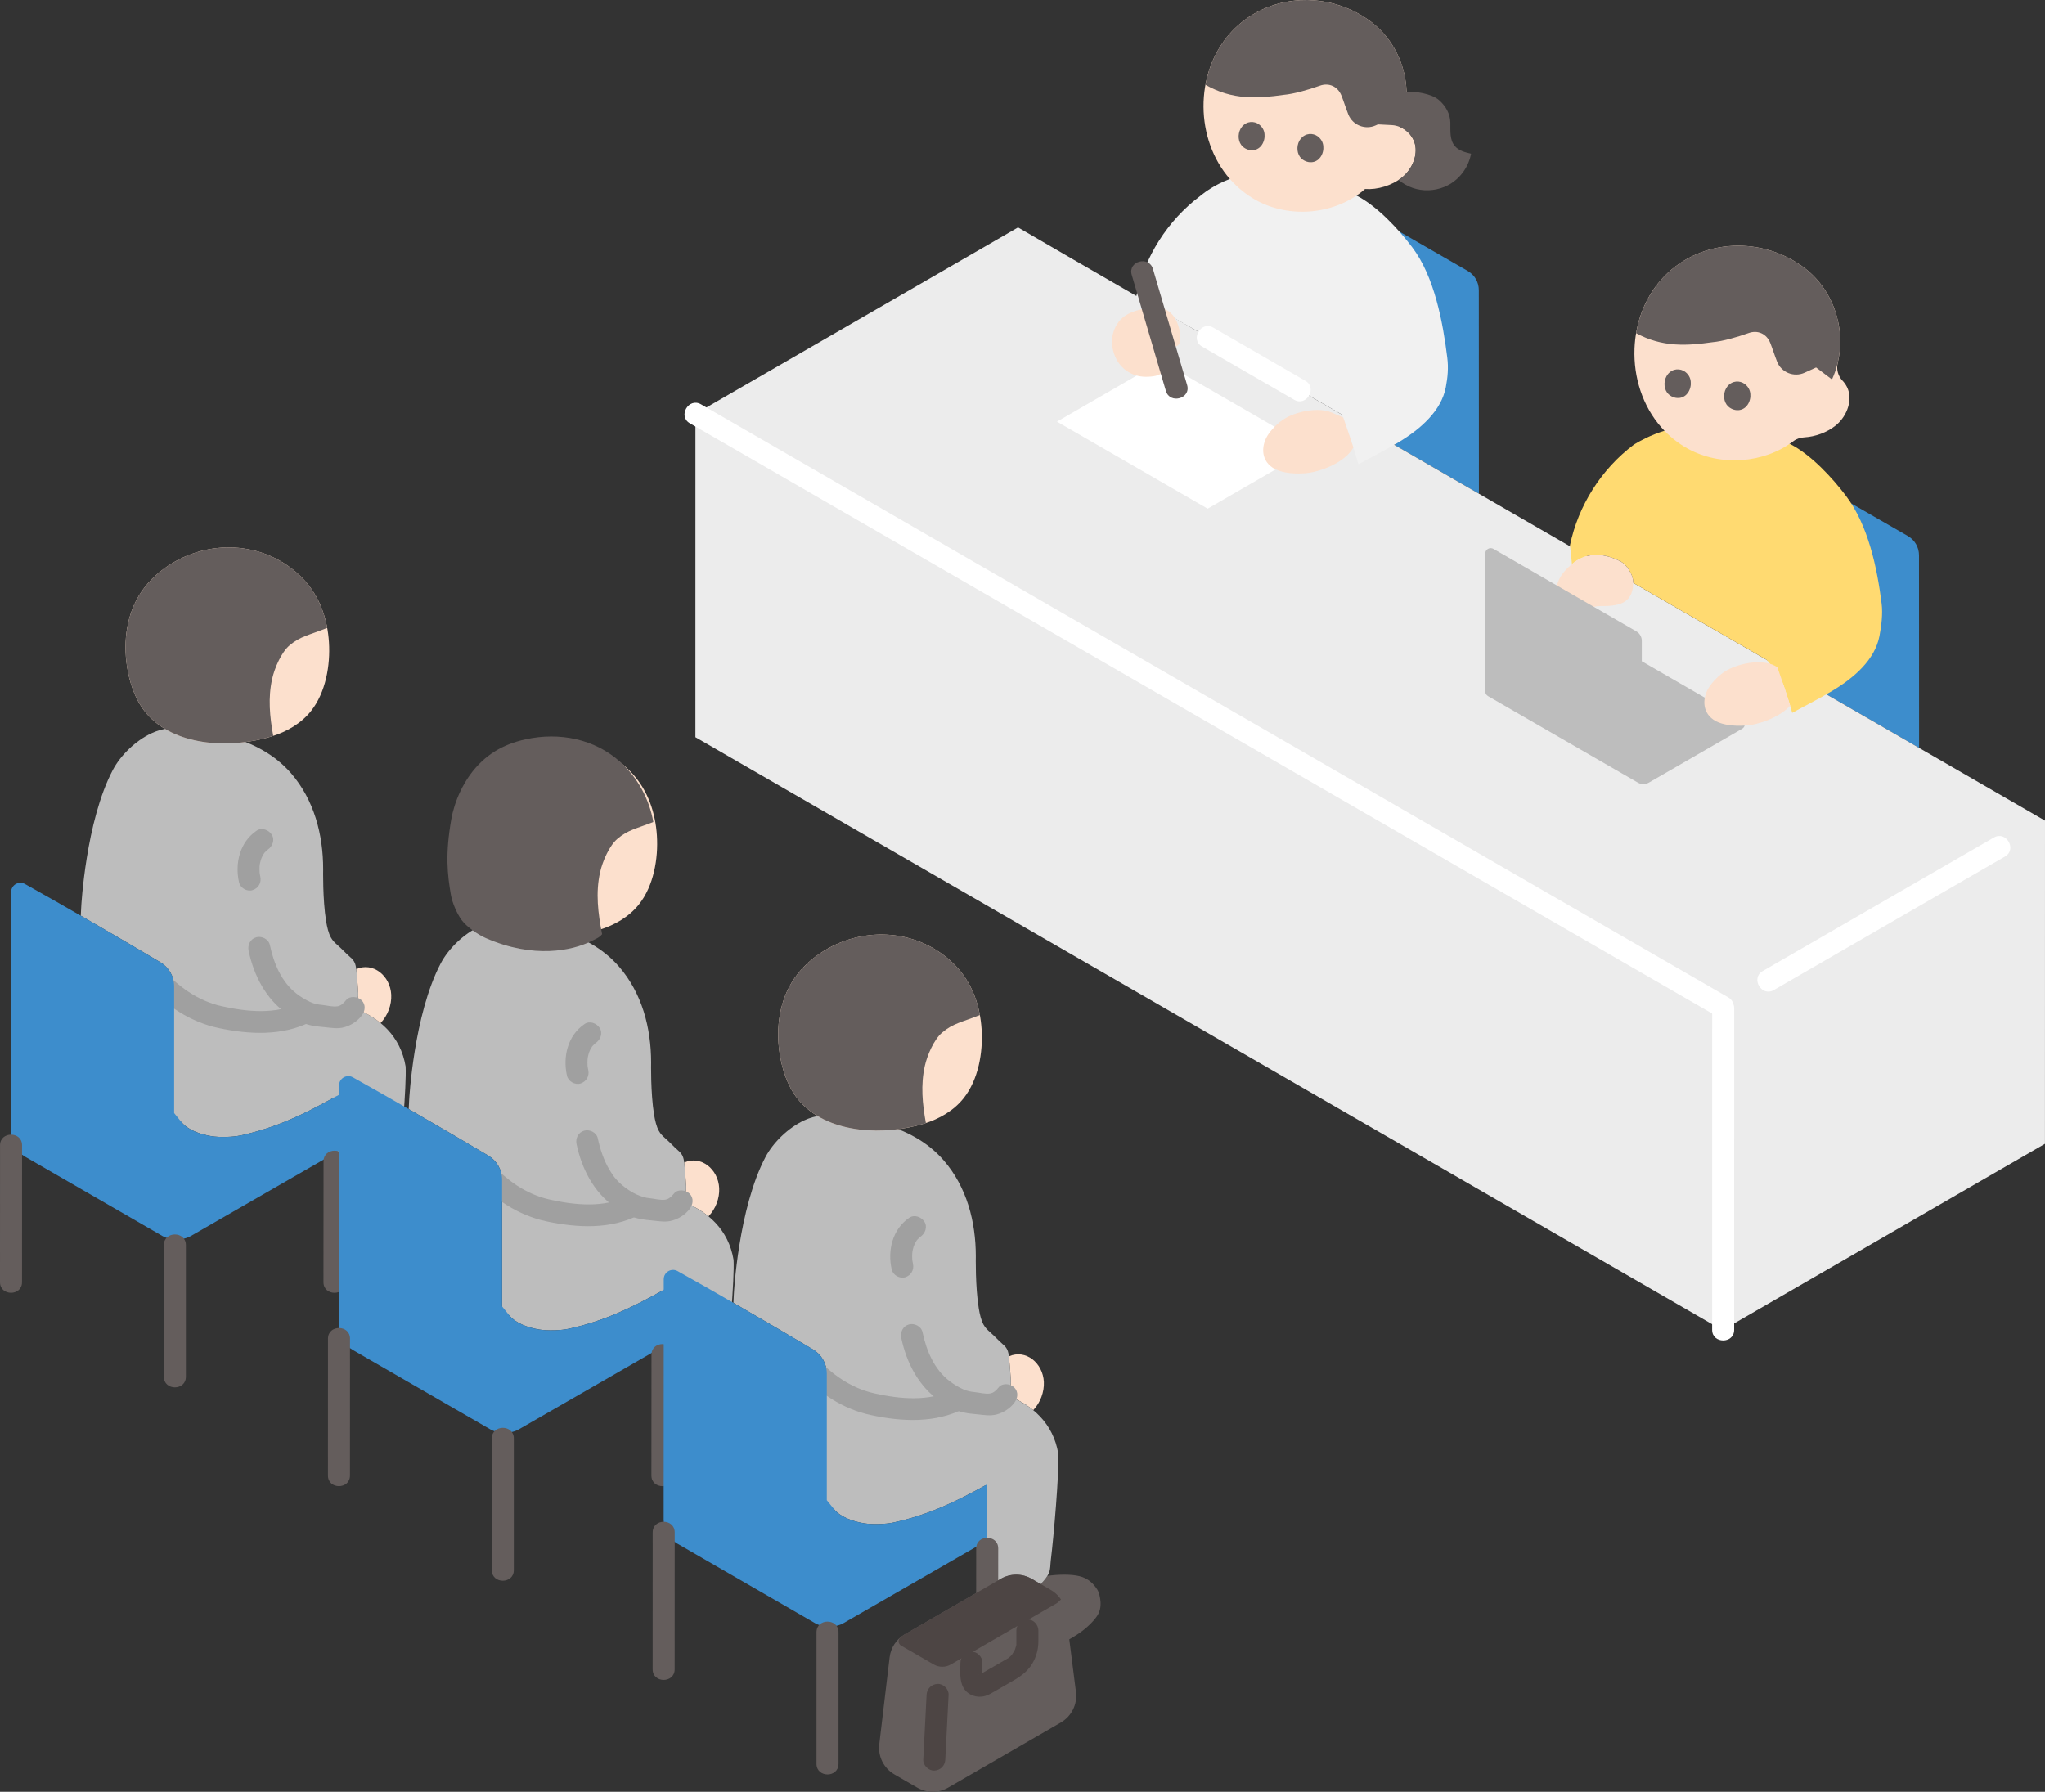 <?xml version="1.0" encoding="UTF-8"?><svg id="b" xmlns="http://www.w3.org/2000/svg" width="371.45" height="325.502" viewBox="0 0 371.45 325.502"><rect x="0" y="0" width="371.45" height="325.502" fill="#333333" stroke="none"/><defs><style>.n{fill:#bdbdbd;}.o{fill:#3d8dcc;}.p{fill:#fff;}.q{fill:none;}.r{fill:#a0a0a0;}.s{fill:#ffda71;}.t{fill:#fce0cd;}.u{fill:#ececec;}.v{fill:#4d4544;}.w{fill:#645d5c;}.x{fill:#f1f1f1;}</style></defs><g id="c"><path class="n" d="M73.675,193.731c-.901-5.452-4.687-8.868-9.417-10.614-.885,1.207-2.393,1.922-4.002,1.648-1.822-.31-2.691-.109-4.458-.793-.094-.044-.188-.089-.274-.128-.179.101-.369.188-.558.268-4.71,2.08-9.83,1.85-15.64.51-1.27-.28-3.71-1.24-4.83-1.9-1.739-1.008-3.328-2.172-4.916-3.717-1.426.186-2.79.448-4.057.807-6.382,1.804-7.989,14.775-7.989,14.775,0,0-.159.045-.458.129,9.74,5.596,15.886,9.127,15.886,9.127,1.133,1.4,3.392,2.23,5.444,2.556,1.459.232,3.845.18,5.289-.133,6.38-1.384,11.349-3.779,16.773-6.785,0,2.211,0,3.714,0,3.714,0,1.423,0,3.707.001,5.588,0,1.101-.566,2.112-1.498,2.688-.006,2.135-.011,5.766-.014,9.442,1.559-.015,2.521-.024,2.521-.024,2.654-.441,6.435-.631,9.21-3.664.525-.574,1.041-1.175,1.316-1.879.268-.687.218-1.436.307-2.159.544-4.461,1.544-15.906,1.365-19.453Z"/><path class="t" d="M71.065,180.71c.09,1.85-.64,3.8-1.94,5.14-1.41-1.17-3.07-2.07-4.87-2.73.55-.75.86-1.7.8-2.71-.07-1.27-.17-2.55-.29-3.82-.02-.18-.04-.36-.06-.53,3.07-1.35,6.19,1.21,6.36,4.65Z"/><path class="w" d="M79.524,216.994c-.572-.472-1.239-.813-2.017-.999-1.509-.362-3.776-.337-5.809-.044-.279.454-.642.87-1.01,1.271-2.901,3.17-6.901,3.234-9.564,3.726-.003,3.208-.006,6.457-.008,9.086,1.251.8,2.804,1.196,4.301,1.139,1.987-.077,3.88-.822,5.717-1.583,3.266-1.353,6.608-2.864,8.944-5.518.212-.241.417-.497.602-.765.558-.805.738-1.679.674-2.641-.045-.686-.218-1.64-.583-2.222-.356-.567-.768-1.055-1.248-1.451Z"/><path class="n" d="M27.535,133.195c.239-.111.48-.213.721-.304,4.069-1.553,9.321-.227,13.38.911,4.327,1.212,8.272,3.255,11.241,6.68,4.178,4.82,5.824,11.126,5.824,17.408,0,0-.112,5.519.536,9.465.179,1.088.437,2.165.854,2.93.336.617.753.992,1.162,1.356,1.113.991,1.288,1.283,2.401,2.275.319.284.655.597.857,1.192.148.435.204.968.252,1.484.12,1.269.218,2.545.294,3.824.157,2.642-2.193,4.794-4.803,4.35-1.822-.31-2.691-.109-4.458-.793-.09-.042-.179-.085-.268-.129-.18.1-.37.19-.56.27-4.71,2.08-9.83,1.85-15.64.51-1.27-.28-3.71-1.24-4.83-1.9-.996-.577-1.943-1.205-2.868-1.927.001-.582.001-1.115.001-1.593,0-1.808-.96-3.472-2.512-4.4-3.741-2.237-9.264-5.468-14.448-8.457l.083-1.623s.794-15.5,5.75-24.875c1.391-2.631,4.124-5.309,7.029-6.654Z"/><path class="r" d="M26.545,178.708c3.52,3.955,7.942,6.936,13.164,8.047,5.562,1.183,11.627,1.5,16.829-1.184,2.289-1.18.268-4.633-2.019-3.454-4.327,2.232-9.626,1.699-14.202.682-4.405-.979-7.983-3.591-10.945-6.919-1.715-1.927-4.536.91-2.828,2.828h0Z"/><path class="r" d="M45.16,172.727c.963,4.539,3.134,8.738,6.975,11.45,1.047.74,2.207,1.4,3.417,1.83,1.085.385,2.228.479,3.366.588,1.257.121,2.419.36,3.671,0,1.203-.347,2.316-1.074,3.086-2.062.663-.851.83-1.999,0-2.828-.691-.691-2.161-.857-2.828,0-.43.552-.944,1.007-1.538,1.103-.893.144-1.935-.167-2.855-.254-.578-.054-1.344-.178-2.077-.516-.881-.406-1.782-.95-2.533-1.539-2.664-2.09-4.086-5.347-4.826-8.834-.224-1.057-1.463-1.671-2.46-1.397-1.095.301-1.622,1.4-1.397,2.46h0Z"/><path class="r" d="M47.278,159.239c-.06-.262-.108-.525-.145-.791l.071.532c-.089-.707-.091-1.417-.003-2.125l-.071.532c.055-.399.135-.793.252-1.178.058-.191.131-.375.198-.562-.23.648-.004.03.091-.146.093-.172.194-.339.304-.501.092-.136.323-.344-.082.091.066-.071.123-.151.188-.224.119-.134.245-.261.377-.381.059-.054.354-.289.061-.065-.306.234.057-.035.119-.077.865-.585,1.329-1.787.718-2.736-.556-.862-1.809-1.344-2.736-.718-3.062,2.07-3.992,5.939-3.198,9.412.233,1.021,1.464,1.719,2.46,1.397,1.068-.346,1.647-1.366,1.397-2.46h0Z"/><path class="t" d="M49.311,133.787c2.763-.851,5.385-2.356,7.182-4.619,2.67-3.363,3.528-8.304,3.26-12.502-.263-4.118-1.6-8.107-4.399-11.201-.404-.446-.831-.87-1.279-1.272-6.597-5.923-16.342-6.233-23.617-1.364-2.09,1.399-3.919,3.205-5.221,5.366-2.453,4.072-2.912,9.13-2.007,13.797.577,2.977,1.729,5.926,3.825,8.118,5.372,5.614,15.213,5.817,22.184,3.701.024-.007.049-.015.073-.022Z"/><path class="w" d="M33.446,101.175c-1.031.46-2.031,1.012-2.989,1.653-2.09,1.399-3.919,3.205-5.221,5.366-2.453,4.072-2.912,9.13-2.007,13.797.577,2.977,1.729,5.926,3.825,8.118,5.372,5.614,15.213,5.817,22.184,3.701.024-.007.049-.015.073-.022.107-.033.213-.067.319-.102-.63-3.488-.972-6.884-.192-10.379.431-1.927,1.646-4.784,3.15-6.063,1.985-1.687,3.591-1.867,6.847-3.181-.58-3.172-1.878-6.163-4.082-8.599-.404-.446-.831-.87-1.279-1.272-5.652-5.075-13.615-6.029-20.356-3.136-.091.039-.182.079-.272.119Z"/><path class="o" d="M2,205.732c0,1.813.958,3.476,2.528,4.382,7.089,4.094,19.582,11.309,24.991,14.433,1.41.814,3.714.815,5.124,0,2.355-1.361,23.146-13.315,26.127-15.034l1.455-.839c0-2.502,0-10.132,0-10.132l-1.455.771c-5.542,3.085-10.577,5.543-17.076,6.953-1.444.313-3.83.365-5.289.133-2.053-.326-4.311-1.156-5.444-2.556,0,0-.523-.646-1.329-1.641v-22.998c0-1.808-.96-3.472-2.512-4.4-6.528-3.904-18.48-10.832-24.592-14.224-1.136-.624-2.512.192-2.512,1.488,0,6.864-.016,33.637-.016,44.693"/><path class="w" d="M.008,208.053c0,8.289-.008,16.578-.008,24.867,0,2.574,4,2.578,4,0,0-8.289.008-16.578.008-24.867,0-2.574-4-2.578-4,0H.008Z"/><path class="w" d="M29.763,226.187v23.909c0,2.574,4,2.578,4,0v-23.909c0-2.574-4-2.578-4,0h0Z"/><path class="w" d="M58.77,210.969c0,7.317-.016,14.635-.016,21.952,0,2.574,4,2.578,4,0,0-7.317.016-14.635.016-21.952,0-2.574-4-2.578-4,0h0Z"/><path class="t" d="M130.635,215.84c.09,1.84-.64,3.79-1.95,5.13-1.41-1.17-3.06-2.07-4.86-2.73.55-.75.86-1.69.8-2.7-.08-1.28-.17-2.55-.29-3.82-.02-.18-.04-.36-.06-.53,3.07-1.35,6.19,1.21,6.36,4.65Z"/><path class="w" d="M139.091,252.122c-.572-.472-1.239-.813-2.017-.999-1.509-.362-3.776-.337-5.809-.044-.279.454-.642.87-1.01,1.271-2.901,3.17-6.901,3.234-9.564,3.726-.003,3.208-.006,6.457-.008,9.086,1.251.8,2.804,1.196,4.301,1.139,1.987-.077,3.88-.822,5.717-1.583,3.266-1.353,6.608-2.864,8.944-5.518.212-.241.417-.497.602-.765.558-.805.738-1.679.674-2.641-.045-.686-.218-1.64-.583-2.222-.356-.567-.768-1.055-1.248-1.451Z"/><path class="n" d="M133.242,228.858c-.901-5.452-4.687-8.868-9.417-10.614-.885,1.207-2.393,1.922-4.002,1.648-1.822-.31-2.691-.109-4.458-.793-.094-.044-.188-.089-.274-.128-.179.101-.369.188-.558.268-4.71,2.08-9.83,1.85-15.64.51-1.27-.28-3.71-1.24-4.83-1.9-.995-.577-1.938-1.216-2.863-1.936v22.294c.859.494,1.329.763,1.329.763,1.133,1.4,3.392,2.23,5.444,2.556,1.459.232,3.845.18,5.289-.133,6.38-1.384,11.349-3.779,16.773-6.785,0,0,.116-.064.306-.17-.005,5.934-.016,15.923-.019,21.7.453-.078.724-.124.724-.124,2.654-.441,6.435-.631,9.21-3.664.525-.574,1.041-1.175,1.316-1.879.268-.687.218-1.436.307-2.159.544-4.461,1.544-15.906,1.365-19.453Z"/><path class="n" d="M87.102,168.322c.239-.111.48-.213.721-.304,4.069-1.553,9.321-.227,13.38.911,4.327,1.212,8.272,3.255,11.241,6.68,4.178,4.82,5.824,11.126,5.824,17.408,0,0-.112,5.519.536,9.465.179,1.088.437,2.165.854,2.93.336.617.753.992,1.162,1.356,1.113.991,1.288,1.283,2.401,2.275.319.284.655.597.857,1.192.148.435.204.968.252,1.484.12,1.269.218,2.545.294,3.824.157,2.642-2.193,4.794-4.803,4.35-1.822-.31-2.691-.109-4.458-.793-.09-.042-.179-.085-.268-.129-.18.1-.37.19-.56.27-4.71,2.08-9.83,1.85-15.64.51-1.27-.28-3.71-1.24-4.83-1.9-.996-.577-1.943-1.205-2.868-1.927.001-.582.001-1.115.001-1.593,0-1.808-.96-3.472-2.512-4.4-3.741-2.237-9.264-5.468-14.448-8.457l.083-1.623s.794-15.5,5.75-24.875c1.391-2.631,4.124-5.309,7.029-6.654Z"/><path class="r" d="M104.727,207.855c.953,4.492,3.09,8.66,6.867,11.374,1.037.745,2.19,1.412,3.389,1.855,1.107.409,2.265.521,3.431.632,1.277.122,2.473.376,3.742.005,1.204-.352,2.315-1.073,3.086-2.064.663-.852.83-1.998,0-2.828-.69-.69-2.161-.857-2.828,0-.43.552-.944,1.009-1.539,1.105-.892.144-1.914-.166-2.828-.251-1.575-.146-3.281-.999-4.633-2.055-1.275-.995-1.989-1.88-2.741-3.165-1.023-1.749-1.67-3.695-2.089-5.672-.224-1.057-1.463-1.671-2.46-1.397-1.095.301-1.622,1.4-1.397,2.46h0Z"/><path class="r" d="M106.845,194.366c-.06-.262-.108-.525-.145-.791l.071.532c-.089-.707-.091-1.417-.003-2.125l-.071.532c.055-.399.135-.793.252-1.178.058-.191.131-.375.198-.562-.23.648-.004.03.091-.146.093-.172.194-.339.304-.501.092-.136.323-.344-.082.091.066-.071.123-.151.188-.224.119-.134.245-.261.377-.381.059-.054.354-.289.061-.065-.306.234.057-.035.119-.077.865-.585,1.329-1.787.718-2.736-.556-.862-1.809-1.344-2.736-.718-3.062,2.07-3.992,5.939-3.198,9.412.233,1.021,1.464,1.719,2.46,1.397,1.068-.346,1.647-1.366,1.397-2.46h0Z"/><path class="r" d="M86.112,213.835c3.52,3.955,7.942,6.936,13.164,8.047,5.562,1.183,11.627,1.5,16.829-1.184,2.289-1.18.268-4.633-2.019-3.454-4.327,2.232-9.626,1.699-14.202.682-4.405-.979-7.983-3.591-10.945-6.919-1.715-1.927-4.536.91-2.828,2.828h0Z"/><path class="t" d="M108.878,168.914c2.763-.851,5.385-2.356,7.182-4.619,2.67-3.363,3.528-8.304,3.26-12.502-.263-4.118-1.6-8.107-4.399-11.201-.404-.446-.831-.87-1.279-1.272-6.597-5.923-16.342-6.233-23.617-1.364-2.09,1.399-3.919,3.205-5.221,5.366-2.453,4.072-2.912,9.13-2.007,13.797.577,2.977,1.729,5.926,3.825,8.118,5.372,5.614,15.213,5.817,22.184,3.701.024-.007.049-.015.073-.022Z"/><path class="w" d="M89.957,136.451c-.071.044-.142.088-.212.132-.78.497-1.478,1.042-2.113,1.623-3.583,3.278-5.167,7.833-5.647,10.55-1.16,6.565-.689,10.2-.103,13.7.266,1.592,1.137,3.545,1.958,4.667.926,1.264,2.941,2.651,4.375,3.282,8.727,3.839,15.81,2.256,19.099.607.739-.37,1.574-.661,2.049-1.303-.73-3.806-1.205-7.482-.358-11.275.431-1.927,1.646-4.784,3.15-6.063,1.915-1.628,3.478-1.852,6.514-3.048-.728-4.168-2.862-8.093-6.016-10.919-4.685-4.199-11.059-5.429-17.155-4.105-2.24.487-4.041,1.231-5.542,2.151Z"/><path class="o" d="M61.567,240.859c0,1.813.958,3.476,2.528,4.382,7.089,4.094,19.582,11.309,24.991,14.433,1.41.814,3.714.815,5.124,0,2.355-1.361,23.146-13.315,26.127-15.034l1.166-.673c0-2.758,0-10.246,0-10.246l-1.166.718c-5.542,3.085-10.577,5.543-17.076,6.953-1.444.313-3.83.365-5.289.133-2.053-.326-4.311-1.156-5.444-2.556,0,0-.523-.646-1.329-1.641v-22.998c0-1.808-.96-3.472-2.512-4.4-6.528-3.904-18.48-10.832-24.592-14.224-1.136-.624-2.512.192-2.512,1.488,0,6.864-.016,33.637-.016,44.693"/><path class="w" d="M59.575,243.181c0,8.289-.008,16.578-.008,24.867,0,2.574,4,2.578,4,0,0-8.289.008-16.578.008-24.867,0-2.574-4-2.578-4,0h0Z"/><path class="w" d="M89.33,261.314v23.909c0,2.574,4,2.578,4,0v-23.909c0-2.574-4-2.578-4,0h0Z"/><path class="w" d="M118.337,246.096c0,7.317-.016,14.635-.016,21.952,0,2.574,4,2.578,4,0,0-7.317.016-14.635.016-21.952,0-2.574-4-2.578-4,0h0Z"/><path class="t" d="M189.605,251.03c.09,1.84-.64,3.79-1.93,5.14-1.41-1.17-3.08-2.07-4.88-2.73.56-.75.87-1.69.81-2.7-.08-1.28-.18-2.55-.3-3.82-.02-.17-.03-.35-.06-.52,3.07-1.37,6.19,1.2,6.36,4.63Z"/><path class="w" d="M198.068,287.322c-.572-.472-1.239-.813-2.017-.999-1.509-.362-3.776-.337-5.809-.044-.279.454-.642.87-1.01,1.271-2.901,3.17-6.901,3.234-9.564,3.726-.003,3.208-.006,6.457-.008,9.086,1.251.8,2.804,1.196,4.301,1.139,1.987-.077,3.88-.822,5.717-1.583,3.266-1.353,6.608-2.864,8.944-5.518.212-.241.417-.497.602-.765.558-.805.738-1.679.674-2.641-.045-.686-.218-1.64-.583-2.222-.356-.567-.768-1.055-1.248-1.451Z"/><path class="n" d="M192.22,264.058c-.901-5.452-4.687-8.868-9.417-10.614-.885,1.207-2.393,1.922-4.002,1.648-1.822-.31-2.691-.109-4.458-.793-.094-.044-.188-.089-.274-.128-.179.101-.369.188-.558.268-4.71,2.08-9.83,1.85-15.64.51-1.27-.28-3.71-1.24-4.83-1.9-1.739-1.008-3.328-2.172-4.916-3.717-1.426.186-2.79.448-4.057.807-6.382,1.804-7.989,14.775-7.989,14.775,0,0-.159.045-.458.129,9.74,5.596,15.886,9.127,15.886,9.127,1.133,1.4,3.392,2.23,5.444,2.556,1.459.232,3.845.18,5.289-.133,6.38-1.384,11.349-3.779,16.773-6.785,0,2.211,0,3.714,0,3.714,0,1.423,0,3.707.001,5.588,0,1.101-.566,2.112-1.498,2.688-.006,2.135-.011,5.766-.014,9.442,1.559-.015,2.521-.024,2.521-.024,2.654-.441,6.435-.631,9.21-3.664.525-.574,1.041-1.175,1.316-1.879.268-.687.218-1.436.307-2.159.544-4.461,1.544-15.906,1.365-19.453Z"/><path class="n" d="M146.079,203.522c.239-.111.48-.213.721-.304,4.069-1.553,9.321-.227,13.38.911,4.327,1.212,8.272,3.255,11.241,6.68,4.178,4.82,5.824,11.126,5.824,17.408,0,0-.112,5.519.536,9.465.179,1.088.437,2.165.854,2.93.336.617.753.992,1.162,1.356,1.113.991,1.288,1.283,2.401,2.275.319.284.655.597.857,1.192.148.435.204.968.252,1.484.12,1.269.218,2.545.294,3.824.157,2.642-2.193,4.794-4.803,4.35-1.822-.31-2.691-.109-4.458-.793-.09-.042-.179-.085-.268-.129-.18.1-.37.19-.56.27-4.71,2.08-9.83,1.85-15.64.51-1.27-.28-3.71-1.24-4.83-1.9-.996-.577-1.943-1.205-2.868-1.927.001-.582.001-1.115.001-1.593,0-1.808-.96-3.472-2.512-4.4-3.741-2.237-9.264-5.468-14.448-8.457l.083-1.623s.794-15.5,5.75-24.875c1.391-2.631,4.124-5.309,7.029-6.654Z"/><path class="r" d="M145.089,249.035c3.52,3.955,7.942,6.936,13.164,8.047,5.562,1.183,11.627,1.5,16.829-1.184,2.289-1.18.268-4.633-2.019-3.454-4.327,2.232-9.626,1.699-14.202.682-4.405-.979-7.983-3.591-10.945-6.919-1.715-1.927-4.536.91-2.828,2.828h0Z"/><path class="r" d="M163.705,243.055c.963,4.539,3.134,8.738,6.975,11.45,1.047.74,2.207,1.4,3.417,1.83,1.085.385,2.228.479,3.366.588,1.257.121,2.419.36,3.67,0,1.203-.347,2.315-1.073,3.085-2.061.664-.851.83-1.999,0-2.828-.691-.691-2.16-.857-2.828,0-.431.552-.944,1.006-1.538,1.102-.893.144-1.935-.167-2.855-.254-.578-.054-1.344-.178-2.077-.516-.881-.406-1.782-.95-2.533-1.539-2.664-2.09-4.086-5.347-4.826-8.834-.224-1.057-1.463-1.671-2.46-1.397-1.095.301-1.622,1.4-1.397,2.46h0Z"/><path class="r" d="M165.823,229.566c-.06-.262-.108-.525-.145-.791l.071.532c-.089-.707-.091-1.417-.003-2.125l-.071.532c.055-.399.135-.793.252-1.178.058-.191.131-.375.198-.562-.23.648-.004.03.091-.146.093-.172.194-.339.304-.501.092-.136.323-.344-.082.091.066-.071.123-.151.188-.224.119-.134.245-.261.377-.381.059-.054.354-.289.061-.065-.306.234.057-.035.119-.077.865-.585,1.329-1.787.718-2.736-.556-.862-1.809-1.344-2.736-.718-3.062,2.07-3.992,5.939-3.198,9.412.233,1.021,1.464,1.719,2.46,1.397,1.068-.346,1.647-1.366,1.397-2.46h0Z"/><path class="t" d="M167.856,204.114c2.763-.851,5.385-2.356,7.182-4.619,2.67-3.363,3.528-8.304,3.26-12.502-.263-4.118-1.6-8.107-4.399-11.201-.404-.446-.831-.87-1.279-1.272-6.597-5.923-16.342-6.233-23.617-1.364-2.09,1.399-3.919,3.205-5.221,5.366-2.453,4.072-2.912,9.13-2.007,13.797.577,2.977,1.729,5.926,3.825,8.118,5.372,5.614,15.213,5.817,22.184,3.701.024-.007.049-.015.073-.022Z"/><path class="w" d="M151.991,171.503c-1.031.46-2.031,1.012-2.989,1.653-2.09,1.399-3.919,3.205-5.221,5.366-2.453,4.072-2.912,9.13-2.007,13.797.577,2.977,1.729,5.926,3.825,8.118,5.372,5.614,15.213,5.817,22.184,3.701.024-.007.049-.015.073-.022.107-.033.213-.067.319-.102-.63-3.488-.972-6.884-.192-10.379.431-1.927,1.646-4.784,3.15-6.063,1.985-1.687,3.591-1.867,6.847-3.181-.58-3.172-1.878-6.163-4.082-8.599-.404-.446-.831-.87-1.279-1.272-5.652-5.075-13.615-6.029-20.356-3.136-.091.039-.182.079-.272.119Z"/><path class="o" d="M120.545,277.088c0-11.056.016-37.829.016-44.693,0-1.296,1.376-2.112,2.512-1.488,6.112,3.392,18.064,10.32,24.592,14.224,1.552.928,2.512,2.592,2.512,4.4v22.998c.806.996,1.329,1.641,1.329,1.641,1.133,1.4,3.392,2.23,5.444,2.556,1.459.232,3.845.18,5.289-.133,6.498-1.41,11.533-3.868,17.076-6.953,0,4.021,0,7.152,0,10.201-2.98,1.719-23.771,13.673-26.127,15.034-1.41.815-3.714.814-5.124,0-5.409-3.124-17.902-10.339-24.991-14.433-1.57-.907-2.528-2.569-2.528-4.382"/><path class="w" d="M118.552,278.381c0,8.289-.008,16.578-.008,24.867,0,2.574,4,2.578,4,0,0-8.289.008-16.578.008-24.867,0-2.574-4-2.578-4,0h0Z"/><path class="w" d="M148.307,296.514v23.909c0,2.574,4,2.578,4,0v-23.909c0-2.574-4-2.578-4,0h0Z"/><path class="w" d="M177.314,281.296c0,7.317-.016,14.635-.016,21.952,0,2.574,4,2.578,4,0,0-7.317.016-14.635.016-21.952,0-2.574-4-2.578-4,0h0Z"/><g id="d"><path class="w" d="M181.793,286.807c-5.012,2.896-13.333,7.705-17.457,10.089-1.524.881-2.54,2.427-2.748,4.174l-1.877,15.785c-.264,2.217.813,4.376,2.746,5.493,1.291.746,2.692,1.556,4.155,2.402,1.73,1,3.86,1.005,5.59.005,4.705-2.719,14.307-8.269,20.492-11.843,1.947-1.125,3.026-3.306,2.743-5.537l-1.827-14.419c-.22-1.732-1.234-3.262-2.746-4.135-1.152-.666-2.402-1.388-3.481-2.012-1.73-1-3.858-1.001-5.589-.001Z"/></g><path class="v" d="M192.438,290.178c-.43-.542-.962-1.004-1.58-1.354-1.15-.67-2.4-1.39-3.48-2.02-1.73-1-3.85-1-5.59,0-5.01,2.9-13.33,7.71-17.45,10.09-.278.159-.538.34-.779.541-.496.412-.446,1.187.112,1.51,1.654.956,3.716,2.143,5.917,3.42.97.56,2.15.56,3.11.01,4.03-2.33,14.84-8.58,19.32-11.17l.7-.64c-.088-.133-.181-.262-.28-.386Z"/><g id="e"><path class="v" d="M168.301,307.905c-.175,3.422-.35,6.845-.525,10.267l-.076,1.478c-.054,1.046.958,2.047,2,2,1.129-.051,1.943-.879,2-2,.175-3.422.35-6.845.525-10.267l.076-1.478c.054-1.046-.958-2.047-2-2-1.129.051-1.943.879-2,2h0Z"/></g><path class="v" d="M184.609,296.189v1.521c0,.247.001.494,0,.741,0,.073,0,.146-.003.219l-.007.136c-.022.222-.015.183.02-.118.038.051-.079.369-.092.42-.031.118-.067.235-.106.351-.038.113-.125.452.012.009-.071.228-.225.468-.346.672-.064.109-.132.215-.203.319-.074.11-.199.402,0,.018-.124.238-.417.45-.604.634-.278.274.07-.034.077-.048-.041.081-.265.177-.341.223-.016.01-.033.019-.049.028-.134.08-.27.156-.405.234l-3.217,1.857c-.399.231-.798.463-1.198.692-.097.056-.293.212-.378.204.268.028.3-.137.047-.046-.158.057-.439.024.129-.009-.388.023.41.103.164.041-.433-.11.36.229.065.036.406.265.287.234.174.125-.134-.152-.093-.099.122.159-.098-.181-.079-.123.055.175.006-.025-.07-.228-.071-.232-.122-.339.011.443-.004-.075-.006-.208-.002-.416-.002-.623v-1.797c0-1.046-.92-2.048-2-2s-2,.879-2,2c0,1.495-.22,3.23.567,4.571.795,1.354,2.443,1.894,3.922,1.471.582-.167,1.095-.47,1.613-.769l3.603-2.08c1.544-.891,2.888-1.955,3.671-3.625.525-1.119.785-2.24.785-3.473v-1.961c0-1.046-.92-2.048-2-2s-2,.879-2,2h0Z"/><g id="f"><path class="o" d="M265.609,87.947c-4.095-2.365-8.183-4.726-12.241-7.069v-39.274c5.156,2.968,10.414,5.995,13.226,7.614,1.252.721,2.018,2.044,2.018,3.488.003,6.567.011,25.513.016,36.985-1.007-.581-2.014-1.163-3.02-1.744Z"/></g><g id="g"><path class="o" d="M339.229,130.464c-2.428-1.402-4.928-2.846-7.491-4.326v-37.286c5.633,3.243,11.709,6.74,14.811,8.525,1.252.721,2.018,2.044,2.018,3.488.003,6.201.011,23.44.016,35.001-2.975-1.718-6.1-3.523-9.354-5.403Z"/></g><path class="u" d="M331.738,126.139c15.705,9.068,29.427,16.985,39.712,22.935-.007,24.669-.008,50.435-.008,58.713-15.226,8.8-43.791,25.309-58.575,33.853-27.088-15.641-134.382-77.6-186.554-107.717,0-2.747,0-31.05.005-58.754,18.569-10.723,41.702-24.09,58.596-33.853,6.202,3.623,13.501,7.829,21.524,12.463l125.3,72.36Z"/><path class="p" d="M322.185,179.86c11.483-6.633,22.965-13.269,34.448-19.903,2.517-1.454,5.035-2.909,7.552-4.362,2.229-1.287.217-4.745-2.019-3.454-11.334,6.545-22.664,13.094-33.996,19.642-2.668,1.541-5.336,3.083-8.004,4.624-2.228,1.287-.216,4.745,2.019,3.454h0Z"/><path class="p" d="M125.303,76.899c11.98,6.916,23.959,13.833,35.939,20.75,14.123,8.154,28.245,16.309,42.368,24.464,14.342,8.281,28.683,16.563,43.025,24.844,12.45,7.189,24.9,14.379,37.35,21.568,8.602,4.967,17.205,9.935,25.807,14.902.7.404,1.401.809,2.101,1.213,2.233,1.29,4.25-2.166,2.019-3.454-8.021-4.631-16.041-9.263-24.062-13.894-12.092-6.983-24.184-13.965-36.277-20.948-14.226-8.215-28.452-16.429-42.678-24.644-14.25-8.228-28.5-16.456-42.749-24.684-12.314-7.11-24.627-14.22-36.942-21.329-1.294-.747-2.589-1.495-3.883-2.242-2.233-1.289-4.25,2.166-2.019,3.454h0Z"/><g id="h"><path class="p" d="M310.998,183.24c-.005,17.649-.008,35.298-.008,52.946,0,1.795,0,3.591,0,5.386,0,2.574,4,2.578,4,0,0-13.483.002-26.965.004-40.448.001-5.962.003-11.923.004-17.885,0-2.574-3.999-2.578-4,0h0Z"/></g><g id="i"><g id="j"><path class="p" d="M238.308,81.455c-.809-.467-26.139-15.094-27.375-15.808-.55.318-18.514,10.7-18.947,10.95,2.371,1.371,24.412,14.098,27.373,15.808.505-.292,18.531-10.708,18.949-10.949,0,0,0,0,0,0Z"/></g><g id="k"><path class="x" d="M206.38,53.888c1.499-7.214,5.7-13.833,11.589-18.26,0,0,5.566-4.875,11.731-3.764,1.392.251,3.007.575,4.672.927.33.07.662.14.995.212,5.424,1.165,11.027,2.522,11.027,2.522,3.784,1.941,7.667,6.144,10.124,9.403,4.034,5.325,5.565,13.588,6.367,20.062.232,1.834.074,3.563-.274,5.379-.819,4.23-4.481,7.524-8.649,10.017-2.552,1.529-5.195,2.819-7.221,3.962-.785-2.913-2.041-6.373-2.928-8.986-8.968-5.179-17.699-10.22-25.955-14.993l-11.479-6.48Z"/></g><path class="t" d="M227.34,2.763c6.405-3.976,14.909-3.643,21.271.877,6.212,4.414,8.433,12.638,5.772,19.473,1.369.614,2.461,1.895,2.704,3.418.332,2.078-.75,4.357-2.433,5.707-1.834,1.471-4.456,2.262-6.707,2.097-5.299,4.641-13.596,5.442-19.786,2.038-1.784-.981-3.381-2.287-4.727-3.812-6.367-7.205-6.479-19.146-.099-26.405,1.192-1.356,2.544-2.487,4.005-3.394Z"/><path class="w" d="M228.754,1.972c-2.006,1.007-3.851,2.401-5.419,4.186-2.302,2.619-3.758,5.846-4.381,9.241,4.891,2.797,9.47,2.501,14.225,1.827,1.779-.158,4.357-.876,6.563-1.664,1.635-.584,3.248.117,3.926,1.819.361.907.76,2.179,1.23,3.379.775,1.978,3.062,2.89,4.996,2.01l.385-.175c1.241.063,2.514.128,2.514.128,2.053.105,3.963,1.73,4.296,3.808.332,2.078-.75,4.357-2.433,5.707-.199.159-.407.311-.622.454.77.635,1.638,1.134,2.578,1.452,1.846.629,3.908.553,5.717-.179.342-.144.679-.311.998-.493,2.008-1.175,3.458-3.257,3.871-5.547-1.082-.25-2.237-.549-2.946-1.395-.964-1.128-.792-2.792-.813-4.267-.031-1.615-.869-3.055-2.086-4.103-1.393-1.206-4.415-1.586-5.802-1.481,0,0-.026.002-.066.005-.144-5.026-2.535-9.964-6.872-13.045-5.904-4.194-13.653-4.783-19.857-1.669Z"/><path class="w" d="M229.696,24.865c-.007.128-.087,1.405-1.133,2.092-.686.45-1.374.339-1.591.301-.167-.03-1.251-.242-1.749-1.318-.472-1.019-.258-2.467.701-3.262.995-.824,2.308-.595,3.05.168.668.687.745,1.369.722,2.019Z"/><path class="w" d="M240.373,27.046c-.007.128-.087,1.405-1.133,2.092-.686.45-1.374.339-1.591.301-.167-.03-1.251-.242-1.749-1.318-.472-1.019-.258-2.467.701-3.262.995-.824,2.308-.595,3.05.168.668.687.745,1.369.722,2.019Z"/><path class="q" d="M217.969,35.627c-3.08,2.315-5.698,5.23-7.709,8.516"/><path class="t" d="M206.06,68.1c-1.943-.695-3.516-2.38-3.99-4.947-.309-1.67.137-3.448,1.194-4.778,1.488-1.872,4.452-2.416,6.675-2.508,3.052-.126,4.399,2.938,4.471,5.57.025.917-.303,1.445-1.211,1.593-.324.053-.665.102-.923.305-.623.492.018,2.366-.272,3.172-.396,1.101-1.369,1.686-2.495,1.843-1.333.186-2.482.095-3.449-.251Z"/><path class="w" d="M205.563,49.923c2.069,7.03,4.137,14.059,6.206,21.089.725,2.464,4.587,1.415,3.857-1.063-2.069-7.03-4.137-14.059-6.206-21.089-.725-2.464-4.587-1.415-3.857,1.063h0Z"/><g id="l"><path class="p" d="M237.105,69.176c-5.579-3.222-11.158-6.443-16.736-9.665-2.233-1.29-4.25,2.166-2.019,3.454,5.579,3.222,11.158,6.443,16.736,9.665,2.233,1.29,4.25-2.166,2.019-3.454h0Z"/></g><path class="t" d="M231.157,77.908c.772-.866,1.659-1.578,2.433-2.001,2.256-1.235,5.974-1.967,8.349-.94l2.04.882c.561,1.635,1.238,3.549,1.845,5.434-1.46,2.715-6.05,4.522-8.885,4.697-1.125.069-2.277.059-3.39-.149-.858-.16-1.718-.409-2.449-.91-2.183-1.497-2.002-4.216-.652-6.123.219-.309.458-.607.709-.889Z"/></g><g id="m"><path class="s" d="M314.111,78.33c-.348-.064-.695-.126-1.04-.187-1.402-.246-2.766-.46-3.989-.613-6.227-.778-12.324,3.257-12.324,3.257-5.889,4.427-10.09,11.047-11.589,18.26l.357,3.417c2.267-1.908,5.238-2.334,8.88-.459.977.503,2.253,2.333,2.25,3.724,0,.05,0,.099-.001.148,8.286,4.783,16.386,9.461,24.142,13.94.222.037,2.685,3.239,3.204,4.771.559,1.654,1.112,3.364,1.531,4.917,2.026-1.142,4.669-2.432,7.221-3.962,4.167-2.493,7.811-5.76,8.63-9.989.347-1.817.629-4.041.397-5.875-.801-6.474-2.438-14.269-6.471-19.594-2.458-3.259-6.34-7.462-10.124-9.403,0,0-4.326-1.041-9.057-1.97-.667-.131-1.343-.26-2.015-.383Z"/><path class="t" d="M282.552,108.481c.008-2.756.953-4.314,2.975-6.016,2.267-1.908,5.238-2.334,8.88-.459.977.503,2.253,2.333,2.25,3.724-.006,3.488-1.971,4.442-5.892,4.359-3.487-.074-6.363,3.852-7.752.653-.322-.742-.464-1.503-.461-2.261Z"/><path class="n" d="M282.085,133.275c-3.939-2.274-7.877-4.548-11.815-6.822-.309-.179-.5-.509-.5-.866v-25.014c0-.77.833-1.251,1.5-.866l25.942,14.978c.619.357,1,1.018,1,1.732v3.709c6.07,3.51,12.147,7.019,18.225,10.529.667.385.668,1.348,0,1.734-5.645,3.262-11.295,6.519-16.94,9.781-.619.358-1.381.358-2,0-5.139-2.965-10.277-5.931-15.413-8.896Z"/><path class="t" d="M313.248,131.569c-.711-.162-1.409-.404-2.017-.821-2.183-1.497-2.002-4.216-.652-6.123.893-1.261,2.117-2.328,3.142-2.89,2.522-1.381,6.869-2.132,9.127-.503.724,2.109,1.621,4.644,2.314,6.975-1.933,2.098-5.659,3.45-8.092,3.6-1.125.069-2.277.059-3.39-.149-.144-.027-.288-.056-.432-.089Z"/><path class="t" d="M296.886,63.366c-.187,5.159,1.452,10.396,4.881,14.277,1.365,1.545,2.983,2.869,4.791,3.863,5.958,3.276,13.842,2.709,19.222-1.383.563-.428,1.258-.633,1.964-.675,1.987-.118,4.107-.883,5.665-2.133,1.706-1.369,2.803-3.679,2.466-5.785-.145-.909-.588-1.732-1.212-2.383-.812-.848-1.139-2.077-.866-3.219,1.539-6.434-.852-13.577-6.513-17.599-7.919-5.626-19.112-4.852-25.619,2.551-3.03,3.447-4.616,7.937-4.781,12.486Z"/><path class="w" d="M301.16,51.483c-2.1,2.613-3.424,5.755-3.983,9.04,4.767,2.593,9.245,2.296,13.89,1.638,1.779-.158,4.357-.876,6.563-1.664,1.635-.584,3.248.117,3.926,1.819.361.907.76,2.179,1.23,3.379.775,1.978,3.062,2.89,4.996,2.01l2.091-.952,1.766,1.333,1.121.847c3.255-7.085,1.086-15.942-5.476-20.604-7.919-5.626-19.112-4.852-25.619,2.551-.174.198-.343.399-.507.603Z"/><path class="w" d="M307.114,69.841c-.008.13-.089,1.424-1.148,2.12-.695.456-1.393.344-1.612.305-.169-.03-1.268-.246-1.773-1.336-.479-1.033-.262-2.5.71-3.306,1.008-.836,2.339-.603,3.091.17.677.696.755,1.388.732,2.047Z"/><path class="w" d="M317.935,72.051c-.008.13-.089,1.424-1.148,2.12-.695.456-1.393.344-1.612.305-.169-.03-1.268-.246-1.773-1.336-.479-1.033-.262-2.5.71-3.306,1.008-.836,2.339-.603,3.091.17.677.696.755,1.388.732,2.047Z"/></g></g></svg>